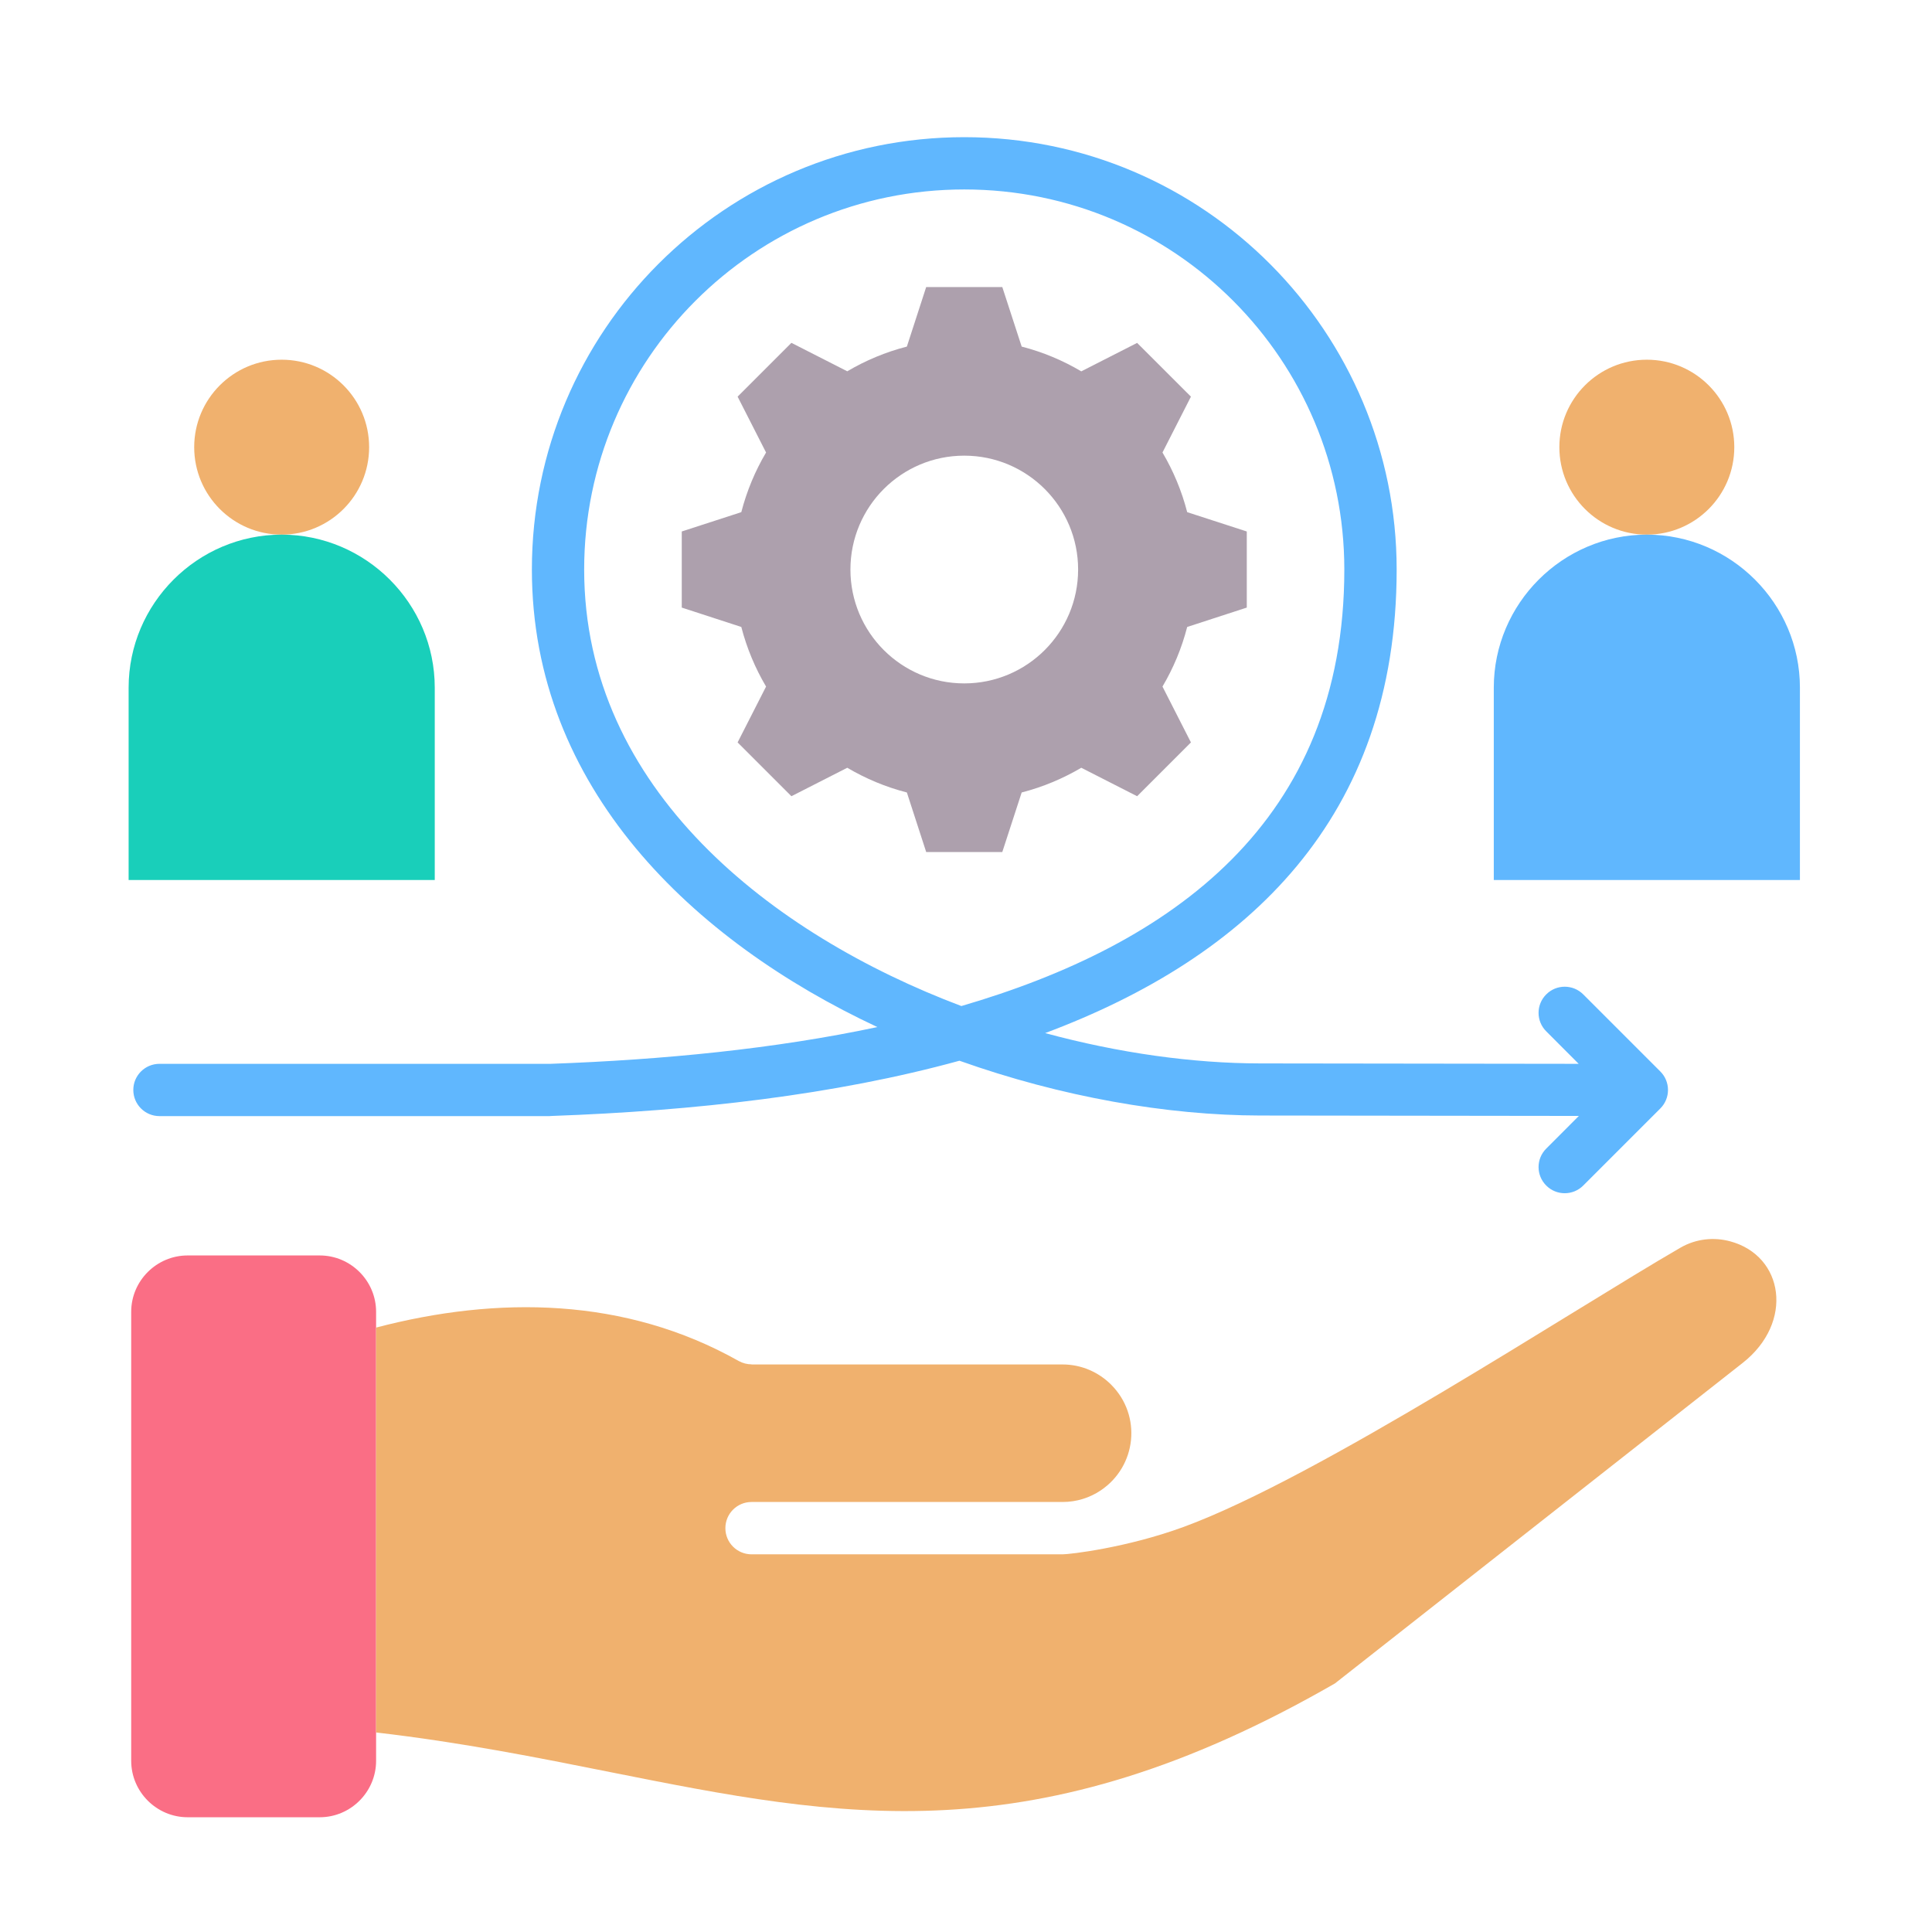 <svg width="33" height="33" viewBox="0 0 33 33" fill="none" xmlns="http://www.w3.org/2000/svg">
<path fill-rule="evenodd" clip-rule="evenodd" d="M14.472 6.342L13.518 5.856L12.599 6.775L13.085 7.729C12.899 8.043 12.756 8.385 12.662 8.748L11.645 9.078V10.378L12.662 10.709C12.756 11.071 12.899 11.413 13.085 11.727L12.599 12.681L13.518 13.6L14.472 13.114C14.786 13.299 15.127 13.443 15.49 13.536L15.82 14.553H17.12L17.451 13.536C17.813 13.443 18.155 13.299 18.469 13.114L19.423 13.6L20.342 12.681L19.856 11.727C20.042 11.413 20.185 11.071 20.278 10.709L21.296 10.378V9.078L20.278 8.748C20.185 8.385 20.041 8.043 19.856 7.729L20.342 6.775L19.423 5.857L18.469 6.343C18.155 6.157 17.813 6.013 17.451 5.92L17.12 4.903H15.82L15.49 5.92C15.127 6.013 14.785 6.157 14.472 6.342ZM16.47 7.783C17.544 7.783 18.415 8.654 18.415 9.728C18.415 10.802 17.544 11.673 16.47 11.673C15.396 11.673 14.526 10.802 14.526 9.728C14.526 8.654 15.396 7.783 16.47 7.783Z" fill="#ADA0AD"/>
<path fill-rule="evenodd" clip-rule="evenodd" d="M2.724 19.064C2.477 19.064 2.277 18.864 2.277 18.617C2.277 18.371 2.477 18.171 2.724 18.171H9.381L9.402 18.171C11.325 18.102 13.233 17.916 14.986 17.543C11.837 16.071 9.085 13.457 9.085 9.728C9.085 5.649 12.392 2.343 16.47 2.343C20.582 2.343 23.856 5.689 23.856 9.728C23.856 13.971 21.31 16.352 17.852 17.646C19.113 17.988 20.379 18.163 21.526 18.164L26.965 18.171L26.411 17.616C26.236 17.442 26.236 17.159 26.411 16.985C26.585 16.81 26.868 16.81 27.043 16.985L28.36 18.302C28.534 18.476 28.534 18.759 28.36 18.933L27.043 20.25C26.868 20.425 26.585 20.425 26.411 20.25C26.236 20.076 26.236 19.793 26.411 19.619L26.968 19.061L21.526 19.054C19.932 19.052 18.122 18.735 16.388 18.118C14.257 18.704 11.853 18.974 9.435 19.061C9.417 19.063 9.399 19.064 9.381 19.064H2.724V19.064ZM16.421 17.184C20.009 16.136 22.962 14.044 22.962 9.728C22.962 6.157 20.076 3.236 16.47 3.236C12.885 3.236 9.978 6.143 9.978 9.728C9.978 13.482 13.184 15.963 16.421 17.184Z" fill="#60B7FE"/>
<path fill-rule="evenodd" clip-rule="evenodd" d="M28.129 6.144C28.954 6.144 29.623 6.813 29.623 7.638C29.623 8.463 28.954 9.132 28.129 9.132C27.304 9.132 26.635 8.463 26.635 7.638C26.635 6.813 27.304 6.144 28.129 6.144Z" fill="#F0B16E"/>
<path fill-rule="evenodd" clip-rule="evenodd" d="M28.129 9.132C29.567 9.132 30.744 10.308 30.744 11.746V15.031H25.515V11.746C25.515 10.308 26.691 9.132 28.129 9.132Z" fill="#60B7FE"/>
<path fill-rule="evenodd" clip-rule="evenodd" d="M4.811 6.144C5.636 6.144 6.305 6.813 6.305 7.638C6.305 8.463 5.636 9.132 4.811 9.132C3.986 9.132 3.317 8.463 3.317 7.638C3.317 6.813 3.986 6.144 4.811 6.144Z" fill="#F0B16E"/>
<path fill-rule="evenodd" clip-rule="evenodd" d="M4.811 9.132C6.249 9.132 7.426 10.308 7.426 11.746V15.031H2.197V11.746C2.197 10.308 3.373 9.132 4.811 9.132Z" fill="#19CFBA"/>
<path fill-rule="evenodd" clip-rule="evenodd" d="M3.205 21.444H5.461C5.991 21.444 6.424 21.877 6.424 22.407V30.076C6.424 30.606 5.991 31.04 5.461 31.04H3.205C2.675 31.04 2.241 30.606 2.241 30.076V22.407C2.241 21.877 2.675 21.444 3.205 21.444Z" fill="#FA6E85"/>
<path fill-rule="evenodd" clip-rule="evenodd" d="M6.424 22.676V29.592C7.877 29.76 9.184 30.021 10.429 30.27C14.361 31.054 17.661 31.713 22.802 28.754L29.767 23.279C30.646 22.588 30.472 21.449 29.55 21.202C29.273 21.128 28.969 21.158 28.704 21.311C26.875 22.367 22.517 25.239 20.217 26.081C19.249 26.436 18.277 26.549 18.15 26.549H12.837C12.59 26.549 12.39 26.349 12.39 26.102C12.39 25.855 12.59 25.655 12.837 25.655H18.15C18.391 25.655 18.615 25.582 18.8 25.458C19.414 25.047 19.508 24.181 18.979 23.651C18.766 23.438 18.472 23.306 18.15 23.306H12.837V23.304C12.763 23.304 12.688 23.285 12.618 23.247C10.68 22.154 8.493 22.134 6.424 22.676Z" fill="#F0B16E"/>
</svg>
